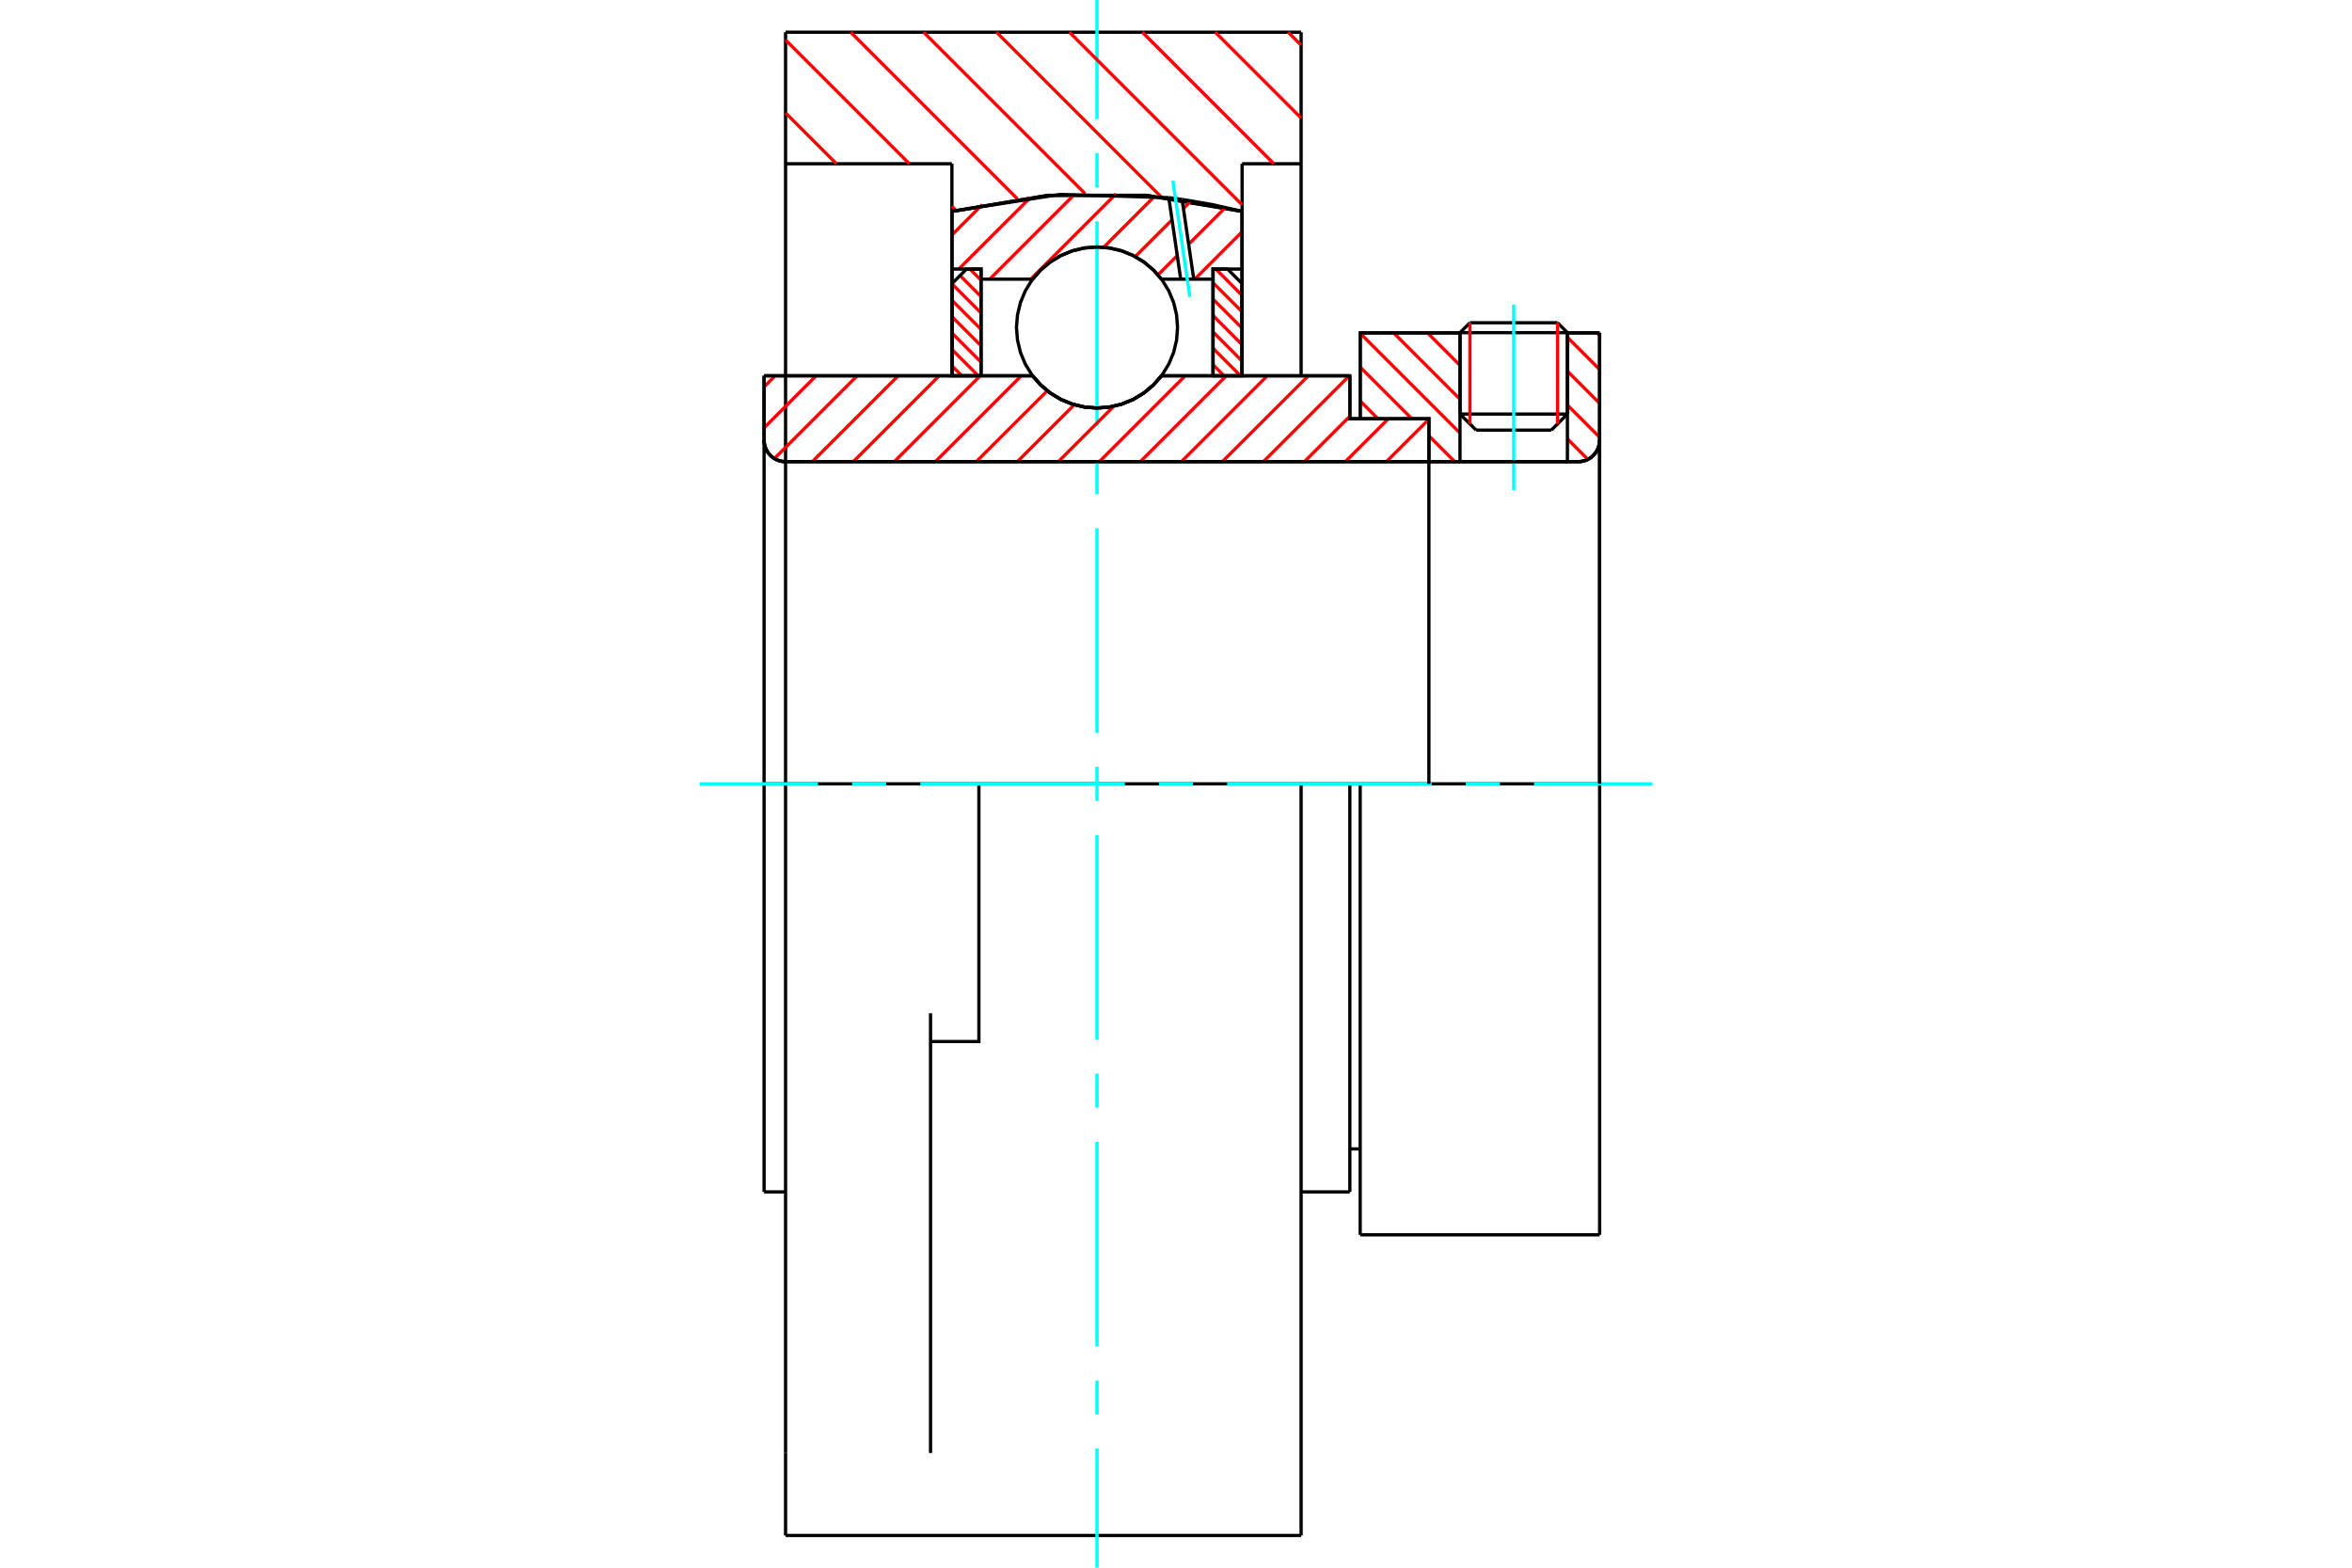 <?xml version="1.0" standalone="no"?>
<!DOCTYPE svg PUBLIC "-//W3C//DTD SVG 1.1//EN"
	"http://www.w3.org/Graphics/SVG/1.1/DTD/svg11.dtd">
<svg xmlns="http://www.w3.org/2000/svg" height="100%" width="100%" viewBox="0 0 36000 24000">
	<rect x="-1800" y="-1200" width="39600" height="26400" style="fill:#FFF"/>
	<g style="fill:none; fill-rule:evenodd" transform="matrix(1 0 0 1 0 0)">
		<g style="fill:none; stroke:#000; stroke-width:50; shape-rendering:geometricPrecision">
			<line x1="20819" y1="12000" x2="20661" y2="12000"/>
			<line x1="20661" y1="6411" x2="20819" y2="6411"/>
			<line x1="20661" y1="18247" x2="20661" y2="12000"/>
			<line x1="20661" y1="5753" x2="20661" y2="6411"/>
			<line x1="12024" y1="12000" x2="11695" y2="12000"/>
			<line x1="20661" y1="12000" x2="19915" y2="12000"/>
			<line x1="11695" y1="18247" x2="11695" y2="12000"/>
			<line x1="11695" y1="5753" x2="15805" y2="5753"/>
			<line x1="17778" y1="5753" x2="20661" y2="5753"/>
			<polyline points="15805,5753 15931,5896 16077,6018 16240,6116 16416,6188 16602,6232 16791,6247 16981,6232 17166,6188 17343,6116 17506,6018 17652,5896 17778,5753"/>
			<polyline points="11695,6740 11699,6791 11711,6841 11731,6889 11758,6933 11792,6972 11831,7006 11875,7033 11923,7052 11973,7064 12024,7068"/>
			<line x1="11695" y1="6740" x2="11695" y2="12000"/>
			<line x1="11695" y1="6740" x2="11695" y2="5753"/>
			<line x1="23991" y1="6339" x2="23991" y2="5096"/>
			<line x1="23745" y1="6585" x2="23991" y2="6339"/>
			<line x1="22347" y1="6339" x2="22594" y2="6585"/>
			<line x1="22347" y1="5096" x2="22347" y2="6339"/>
			<line x1="22347" y1="5096" x2="20819" y2="5096"/>
			<line x1="20819" y1="6411" x2="20819" y2="5096"/>
			<line x1="24156" y1="7068" x2="12024" y2="7068"/>
			<polyline points="24156,7068 24207,7064 24257,7052 24305,7033 24349,7006 24388,6972 24422,6933 24449,6889 24468,6841 24480,6791 24484,6740"/>
			<line x1="24484" y1="5096" x2="24484" y2="6740"/>
			<line x1="24484" y1="5096" x2="23991" y2="5096"/>
			<polyline points="24484,18904 24484,12000 20819,12000"/>
			<line x1="20819" y1="18904" x2="20819" y2="12000"/>
			<line x1="24484" y1="6740" x2="24484" y2="12000"/>
			<line x1="22347" y1="6339" x2="23991" y2="6339"/>
			<line x1="23991" y1="5093" x2="22347" y2="5093"/>
			<line x1="22499" y1="4941" x2="23840" y2="4941"/>
			<line x1="23745" y1="6585" x2="22594" y2="6585"/>
			<line x1="20661" y1="17589" x2="20819" y2="17589"/>
			<line x1="19915" y1="18247" x2="20661" y2="18247"/>
			<line x1="11695" y1="18247" x2="12024" y2="18247"/>
			<polyline points="11695,6740 11699,6791 11711,6841 11731,6889 11758,6933 11792,6972 11831,7006 11875,7033 11923,7052 11973,7064 12024,7068"/>
			<line x1="20819" y1="18904" x2="24484" y2="18904"/>
			<polyline points="24156,7068 24207,7064 24257,7052 24305,7033 24349,7006 24388,6972 24422,6933 24449,6889 24468,6841 24480,6791 24484,6740"/>
			<line x1="22347" y1="5093" x2="22347" y2="5096"/>
			<line x1="23991" y1="5096" x2="23991" y2="5093"/>
			<line x1="22499" y1="4941" x2="22347" y2="5093"/>
			<line x1="23991" y1="5093" x2="23840" y2="4941"/>
			<line x1="14983" y1="12000" x2="12024" y2="12000"/>
			<line x1="19915" y1="12000" x2="14983" y2="12000"/>
			<line x1="14570" y1="2507" x2="12024" y2="2507"/>
			<line x1="14570" y1="3236" x2="14570" y2="2507"/>
			<polyline points="19012,3236 17538,2990 16044,2990 14570,3236"/>
			<line x1="19012" y1="2507" x2="19012" y2="3236"/>
			<line x1="19915" y1="2507" x2="19012" y2="2507"/>
			<line x1="19915" y1="493" x2="19915" y2="2507"/>
			<line x1="12024" y1="493" x2="19915" y2="493"/>
			<line x1="12024" y1="2507" x2="12024" y2="493"/>
			<line x1="19915" y1="12000" x2="19915" y2="23507"/>
			<line x1="19915" y1="2507" x2="19915" y2="5753"/>
			<line x1="19012" y1="3236" x2="19012" y2="5748"/>
			<line x1="12024" y1="23507" x2="12024" y2="22244"/>
			<line x1="14570" y1="5748" x2="14570" y2="3236"/>
			<line x1="12024" y1="12000" x2="12024" y2="2507"/>
			<polyline points="12024,22244 12024,15512 12024,12000"/>
			<line x1="14243" y1="22244" x2="14243" y2="15512"/>
			<polyline points="14243,15945 14983,15945 14983,12000"/>
			<line x1="12024" y1="23507" x2="19915" y2="23507"/>
		</g>
		<g style="fill:none; stroke:#0FF; stroke-width:50; shape-rendering:geometricPrecision">
			<line x1="23169" y1="7502" x2="23169" y2="4662"/>
			<line x1="16791" y1="24000" x2="16791" y2="22177"/>
			<line x1="16791" y1="21655" x2="16791" y2="21134"/>
			<line x1="16791" y1="20612" x2="16791" y2="17480"/>
			<line x1="16791" y1="16958" x2="16791" y2="16436"/>
			<line x1="16791" y1="15914" x2="16791" y2="12783"/>
			<line x1="16791" y1="12261" x2="16791" y2="11739"/>
			<line x1="16791" y1="11217" x2="16791" y2="8086"/>
			<line x1="16791" y1="7564" x2="16791" y2="7042"/>
			<line x1="16791" y1="6520" x2="16791" y2="3388"/>
			<line x1="16791" y1="2866" x2="16791" y2="2345"/>
			<line x1="16791" y1="1823" x2="16791" y2="0"/>
			<line x1="10709" y1="12000" x2="12520" y2="12000"/>
			<line x1="13042" y1="12000" x2="13564" y2="12000"/>
			<line x1="14086" y1="12000" x2="17217" y2="12000"/>
			<line x1="17739" y1="12000" x2="18261" y2="12000"/>
			<line x1="18783" y1="12000" x2="21914" y2="12000"/>
			<line x1="22436" y1="12000" x2="22958" y2="12000"/>
			<line x1="23480" y1="12000" x2="25291" y2="12000"/>
		</g>
		<g style="fill:none; stroke:#F00; stroke-width:50; shape-rendering:geometricPrecision">
			<line x1="19716" y1="493" x2="19915" y2="691"/>
			<line x1="18601" y1="493" x2="19915" y2="1807"/>
			<line x1="17485" y1="493" x2="19498" y2="2507"/>
			<line x1="16369" y1="493" x2="19012" y2="3136"/>
			<line x1="15253" y1="493" x2="17775" y2="3016"/>
			<line x1="14137" y1="493" x2="16608" y2="2964"/>
			<line x1="13021" y1="493" x2="15571" y2="3043"/>
			<line x1="12024" y1="612" x2="13919" y2="2507"/>
			<line x1="14570" y1="3158" x2="14634" y2="3222"/>
			<line x1="12024" y1="1728" x2="12803" y2="2507"/>
		</g>
		<g style="fill:none; stroke:#000; stroke-width:50; shape-rendering:geometricPrecision">
			<polyline points="19012,3236 17538,2990 16044,2990 14570,3236"/>
		</g>
		<g style="fill:none; stroke:#F00; stroke-width:50; shape-rendering:geometricPrecision">
			<line x1="23840" y1="4941" x2="23840" y2="6490"/>
			<line x1="22499" y1="6490" x2="22499" y2="4941"/>
			<line x1="14572" y1="5603" x2="14723" y2="5753"/>
			<line x1="14572" y1="5352" x2="14974" y2="5753"/>
			<line x1="14572" y1="5100" x2="15016" y2="5544"/>
			<line x1="14572" y1="4849" x2="15016" y2="5293"/>
			<line x1="14572" y1="4598" x2="15016" y2="5042"/>
			<line x1="14572" y1="4347" x2="15016" y2="4791"/>
			<line x1="14695" y1="4219" x2="15016" y2="4540"/>
			<line x1="14846" y1="4119" x2="15016" y2="4289"/>
		</g>
		<g style="fill:none; stroke:#000; stroke-width:50; shape-rendering:geometricPrecision">
			<polyline points="15016,5753 15016,4119 14794,4119 14572,4341 14572,5753 15016,5753"/>
		</g>
		<g style="fill:none; stroke:#F00; stroke-width:50; shape-rendering:geometricPrecision">
			<line x1="18609" y1="4119" x2="19010" y2="4521"/>
			<line x1="18567" y1="4329" x2="19010" y2="4772"/>
			<line x1="18567" y1="4580" x2="19010" y2="5023"/>
			<line x1="18567" y1="4831" x2="19010" y2="5275"/>
			<line x1="18567" y1="5082" x2="19010" y2="5526"/>
			<line x1="18567" y1="5333" x2="18987" y2="5753"/>
			<line x1="18567" y1="5584" x2="18736" y2="5753"/>
		</g>
		<g style="fill:none; stroke:#000; stroke-width:50; shape-rendering:geometricPrecision">
			<polyline points="18567,5753 18567,4119 18789,4119 19010,4341 19010,5753 18567,5753"/>
			<polyline points="18024,5014 18009,4821 17964,4633 17890,4454 17789,4289 17663,4142 17516,4016 17351,3915 17172,3841 16984,3796 16791,3781 16598,3796 16410,3841 16232,3915 16067,4016 15920,4142 15794,4289 15693,4454 15619,4633 15574,4821 15558,5014 15574,5207 15619,5395 15693,5573 15794,5738 15920,5885 16067,6011 16232,6112 16410,6186 16598,6231 16791,6247 16984,6231 17172,6186 17351,6112 17516,6011 17663,5885 17789,5738 17890,5573 17964,5395 18009,5207 18024,5014"/>
		</g>
		<g style="fill:none; stroke:#F00; stroke-width:50; shape-rendering:geometricPrecision">
			<line x1="24442" y1="5096" x2="24484" y2="5138"/>
			<line x1="23991" y1="5164" x2="24484" y2="5657"/>
			<line x1="23991" y1="5682" x2="24484" y2="6175"/>
			<line x1="23991" y1="6201" x2="24484" y2="6694"/>
			<line x1="23991" y1="6719" x2="24305" y2="7033"/>
			<line x1="21850" y1="5096" x2="22347" y2="5594"/>
			<line x1="21331" y1="5096" x2="22347" y2="6112"/>
			<line x1="20819" y1="5102" x2="22347" y2="6630"/>
			<line x1="20819" y1="5620" x2="21610" y2="6411"/>
			<line x1="21871" y1="6672" x2="22267" y2="7068"/>
			<line x1="20819" y1="6138" x2="21091" y2="6411"/>
		</g>
		<g style="fill:none; stroke:#000; stroke-width:50; shape-rendering:geometricPrecision">
			<line x1="24484" y1="12000" x2="24484" y2="5096"/>
			<polyline points="24156,7068 24207,7064 24257,7052 24305,7033 24349,7006 24388,6972 24422,6933 24449,6889 24468,6841 24480,6791 24484,6740"/>
			<polyline points="24156,7068 23991,7068 23991,5096"/>
			<polyline points="23991,7068 22347,7068 22347,5096"/>
			<polyline points="22347,7068 21871,7068 21871,12000"/>
			<polyline points="21871,7068 21871,6411 20819,6411 20819,5096 22347,5096"/>
			<line x1="23991" y1="5096" x2="24484" y2="5096"/>
		</g>
		<g style="fill:none; stroke:#F00; stroke-width:50; shape-rendering:geometricPrecision">
			<line x1="19010" y1="3550" x2="18287" y2="4274"/>
			<line x1="18754" y1="3179" x2="18194" y2="3739"/>
			<line x1="18020" y1="3913" x2="17724" y2="4208"/>
			<line x1="18229" y1="3076" x2="18113" y2="3192"/>
			<line x1="17939" y1="3366" x2="17376" y2="3929"/>
			<line x1="17671" y1="3006" x2="16892" y2="3786"/>
			<line x1="17082" y1="2968" x2="15776" y2="4274"/>
			<line x1="16452" y1="2970" x2="15148" y2="4274"/>
			<line x1="15775" y1="3020" x2="14675" y2="4119"/>
			<line x1="15035" y1="3132" x2="14572" y2="3595"/>
		</g>
		<g style="fill:none; stroke:#000; stroke-width:50; shape-rendering:geometricPrecision">
			<polyline points="14572,5753 14572,4119 14572,3235"/>
			<polyline points="17890,3026 16221,2977 14572,3235"/>
			<polyline points="18093,3053 17991,3039 17890,3026"/>
			<polyline points="19010,3235 18554,3132 18093,3053"/>
			<polyline points="19010,3235 19010,4119 18567,4119 18567,4274 18567,5753"/>
			<polyline points="18567,4274 18272,4274 18072,4274 17778,4274 17652,4131 17506,4009 17343,3911 17166,3839 16981,3796 16791,3781 16602,3796 16416,3839 16240,3911 16077,4009 15931,4131 15805,4274 15016,4274 15016,5753"/>
			<polyline points="15016,4274 15016,4119 14572,4119"/>
			<line x1="19010" y1="4119" x2="19010" y2="5753"/>
		</g>
		<g style="fill:none; stroke:#0FF; stroke-width:50; shape-rendering:geometricPrecision">
			<line x1="18212" y1="4546" x2="17952" y2="2767"/>
		</g>
		<g style="fill:none; stroke:#000; stroke-width:50; shape-rendering:geometricPrecision">
			<line x1="18072" y1="4274" x2="17890" y2="3026"/>
			<line x1="18272" y1="4274" x2="18093" y2="3053"/>
		</g>
		<g style="fill:none; stroke:#F00; stroke-width:50; shape-rendering:geometricPrecision">
			<line x1="21871" y1="7046" x2="21848" y2="7068"/>
			<line x1="21871" y1="6418" x2="21220" y2="7068"/>
			<line x1="21250" y1="6411" x2="20592" y2="7068"/>
			<line x1="20661" y1="6372" x2="19965" y2="7068"/>
			<line x1="20652" y1="5753" x2="19337" y2="7068"/>
			<line x1="20025" y1="5753" x2="18709" y2="7068"/>
			<line x1="19397" y1="5753" x2="18082" y2="7068"/>
			<line x1="18769" y1="5753" x2="17454" y2="7068"/>
			<line x1="18141" y1="5753" x2="16826" y2="7068"/>
			<line x1="17048" y1="6219" x2="16199" y2="7068"/>
			<line x1="16443" y1="6196" x2="15571" y2="7068"/>
			<line x1="16029" y1="5983" x2="14943" y2="7068"/>
			<line x1="15631" y1="5753" x2="14316" y2="7068"/>
			<line x1="15003" y1="5753" x2="13688" y2="7068"/>
			<line x1="14375" y1="5753" x2="13060" y2="7068"/>
			<line x1="13748" y1="5753" x2="12433" y2="7068"/>
			<line x1="13120" y1="5753" x2="11853" y2="7020"/>
			<line x1="12492" y1="5753" x2="11695" y2="6550"/>
			<line x1="11865" y1="5753" x2="11695" y2="5923"/>
		</g>
		<g style="fill:none; stroke:#000; stroke-width:50; shape-rendering:geometricPrecision">
			<polyline points="11695,5753 11695,6740 11699,6791 11711,6841 11731,6889 11758,6933 11792,6972 11831,7006 11875,7033 11923,7052 11973,7064 12024,7068 21871,7068 21871,6411 20661,6411 20661,5753 17778,5753"/>
			<polyline points="15805,5753 15931,5896 16077,6018 16240,6116 16416,6188 16602,6232 16791,6247 16981,6232 17166,6188 17343,6116 17506,6018 17652,5896 17778,5753"/>
			<polyline points="15805,5753 12139,5753 11695,5753"/>
		</g>
	</g>
</svg>
